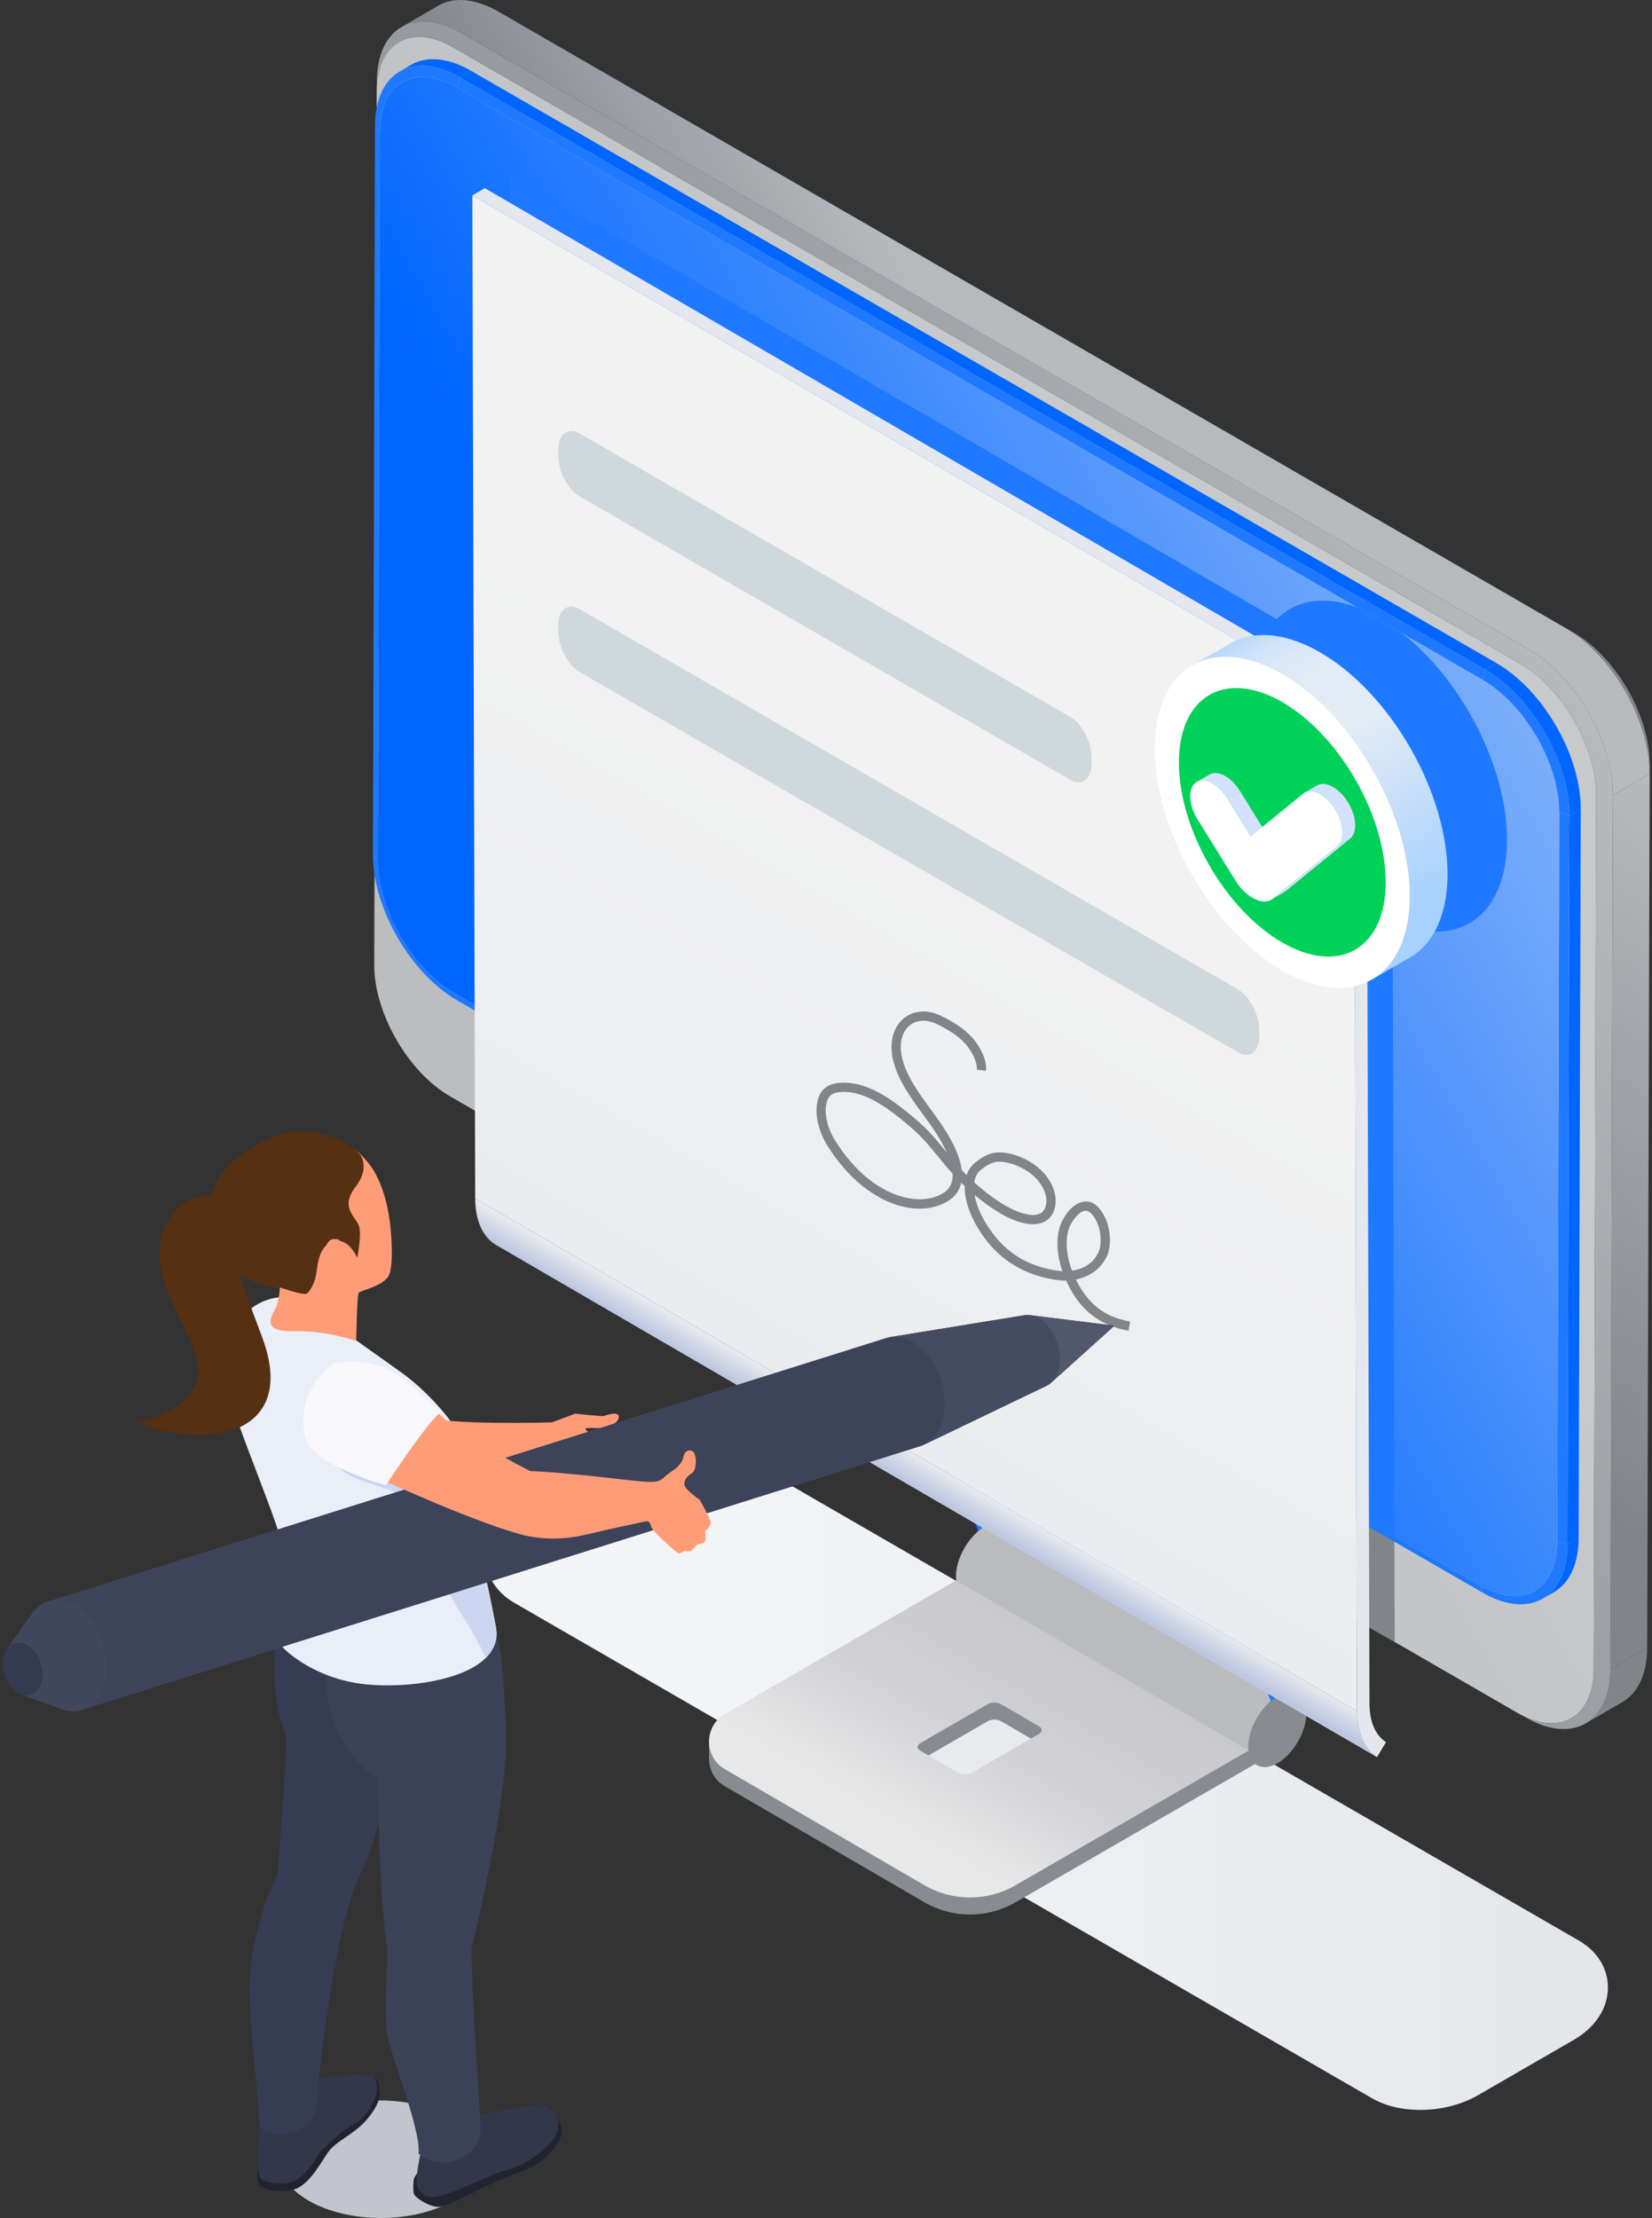 <?xml version="1.0" encoding="UTF-8"?>
<svg xmlns="http://www.w3.org/2000/svg" width="301" height="404" viewBox="0 0 301 404" fill="none">
  <rect x="0" y="0" width="301" height="404" fill="#333333" stroke="none"/>
  <path d="M258.763 384.259C255.43 384.259 252.397 383.525 249.986 382.132L93.74 291.924C90.372 289.981 88.44 286.868 88.44 283.38C88.44 279.6 90.719 276.116 94.694 273.821L112.119 263.76C115.108 262.032 118.848 261.082 122.647 261.082C125.975 261.082 129.012 261.816 131.423 263.209L287.669 353.417C291.037 355.36 292.969 358.477 292.969 361.961C292.969 365.741 290.69 369.225 286.715 371.52L269.291 381.581C266.301 383.309 262.562 384.259 258.763 384.259Z" fill="url(#paint0_linear_278_2406)"></path>
  <path d="M82.446 400.83C75.23 404.997 63.497 404.973 56.233 400.783C48.974 396.592 48.938 389.815 56.15 385.649C63.365 381.482 75.103 381.502 82.362 385.697C89.626 389.887 89.662 396.664 82.446 400.83Z" fill="#C2C5CD"></path>
  <path d="M183.17 277.657L236.477 308.638C235.791 308.239 234.921 308.168 233.943 308.467C233.552 308.587 233.149 308.766 232.73 309.006L179.422 278.024C179.837 277.784 180.245 277.605 180.636 277.485C181.613 277.182 182.487 277.258 183.17 277.657Z" fill="#1F79FF"></path>
  <path d="M231.365 310L178.053 279.019L178.185 278.659L231.492 309.637L231.365 310Z" fill="#1F79FF"></path>
  <path d="M232.734 309.001C233.149 308.762 233.556 308.582 233.947 308.462C236.274 307.752 238.014 309.153 238.022 312.014C238.03 315.355 235.679 319.433 232.77 321.11C230.938 322.167 229.321 322.02 228.376 320.93C227.933 320.419 227.637 319.701 227.534 318.803C227.506 318.575 227.494 318.34 227.494 318.093C227.486 315.295 229.13 311.986 231.369 309.999C231.8 309.612 232.259 309.272 232.734 309.001Z" fill="#888B90"></path>
  <path d="M231.492 309.637L178.185 278.659L146.197 201.099L199.505 232.077L231.492 309.637Z" fill="#1F79FF"></path>
  <path d="M229.026 321.474L175.719 290.496C175.475 290.356 175.256 290.173 175.064 289.949C174.621 289.438 174.326 288.72 174.222 287.822C174.198 287.595 174.182 287.359 174.182 287.112C174.174 284.314 175.819 281.006 178.058 279.018C178.493 278.631 178.951 278.296 179.426 278.02L232.734 309.002C232.259 309.273 231.8 309.613 231.365 310C229.122 311.987 227.482 315.296 227.49 318.094C227.49 318.341 227.505 318.58 227.529 318.804C227.633 319.702 227.929 320.42 228.372 320.931C228.563 321.151 228.783 321.334 229.026 321.474Z" fill="#BABCBF"></path>
  <path d="M227.529 318.803L174.222 290.938L132.097 315.259C131.172 315.794 130.477 316.52 129.99 317.346L129.188 317.167V320.292C129.188 322.243 130.15 324.199 132.081 325.32L168.415 346.432C173.548 349.414 179.881 349.426 185.022 346.456L228.715 321.238L227.529 318.803Z" fill="#888B90"></path>
  <path d="M174.218 287.826L132.094 312.147C128.222 314.382 128.214 319.961 132.078 322.208L168.411 343.324C173.544 346.306 179.881 346.318 185.022 343.348L227.529 318.804L174.218 287.826Z" fill="url(#paint1_linear_278_2406)"></path>
  <path d="M201.62 229.938L233.979 308.368C233.556 308.58 233.148 308.759 232.733 308.999C232.258 309.27 231.8 309.609 231.364 309.997L231.496 309.633L199.509 232.073L201.62 229.938Z" fill="#1F79FF"></path>
  <path d="M199.505 232.076L146.197 201.098L148.309 198.959L201.62 229.937L199.505 232.076Z" fill="#1F79FF"></path>
  <path d="M90.791 2.112L92.32 2.958L286.767 115.22L285.235 114.374L90.791 2.112Z" fill="#1F79FF"></path>
  <path d="M90.452 1.921C90.97 2.208 91.493 2.496 92.012 2.783C92.116 2.839 92.216 2.899 92.319 2.955L90.791 2.109C90.675 2.049 90.563 1.985 90.452 1.921Z" fill="#1F79FF"></path>
  <path d="M295.631 309.967L288.938 313.854C291.7 312.25 293.412 308.837 293.428 303.988L300.121 300.101C300.105 304.95 298.392 308.362 295.631 309.967Z" fill="#818489"></path>
  <path d="M300.572 140.939L300.591 139.175L300.141 298.338L300.121 300.102L300.572 140.939Z" fill="#1F79FF"></path>
  <path d="M293.879 144.825L300.572 140.938L300.121 300.102L293.428 303.989L293.879 144.825Z" fill="url(#paint2_linear_278_2406)"></path>
  <path d="M285.234 114.375L286.763 115.221C294.418 119.639 300.615 130.367 300.592 139.171L300.568 140.935C300.6 131.169 293.727 119.28 285.234 114.375Z" fill="#818489"></path>
  <path d="M277.005 120.892C284.66 125.31 290.858 136.037 290.834 144.842L290.383 304.005C290.359 312.801 284.121 316.357 276.462 311.935L82.015 199.669C74.36 195.251 68.162 184.516 68.186 175.72L68.637 16.552C68.661 7.744 74.899 4.2 82.554 8.622L277.005 120.892Z" fill="url(#paint3_linear_278_2406)"></path>
  <path d="M234.94 110.962C234.082 111.465 233.308 112.072 232.613 112.77L92.946 31.606L93.441 206.274L254.117 299.04L253.746 167.745C258.874 170.096 263.859 170.391 267.79 168.093C276.861 162.793 276.861 145.703 267.79 129.927C258.718 114.151 244.012 105.662 234.94 110.962Z" fill="#818489"></path>
  <path d="M278.546 118.265L84.098 6C75.605 1.095 68.689 5.03 68.661 14.796L68.637 16.56C68.661 7.752 74.899 4.208 82.554 8.63L277.001 120.891C284.656 125.309 290.854 136.037 290.83 144.841L290.379 304.009C290.355 312.689 284.281 316.265 276.766 312.114C277.288 312.402 277.807 312.689 278.326 312.976C286.663 317.582 293.396 313.619 293.424 303.989L293.875 144.825C293.907 135.059 287.038 123.166 278.546 118.265Z" fill="url(#paint4_linear_278_2406)"></path>
  <path d="M285.235 114.375L90.787 2.109C86.513 -0.357 82.638 -0.589 79.84 1.039L73.147 4.927C75.945 3.302 79.82 3.53 84.094 6L278.542 118.266C287.034 123.171 293.903 135.06 293.875 144.826L300.568 140.939C300.6 131.169 293.727 119.28 285.235 114.375Z" fill="url(#paint5_linear_278_2406)"></path>
  <path d="M82.817 180.865L83.284 182.178C74.791 177.277 67.923 165.384 67.951 155.618L68.861 156.687C68.837 165.575 75.091 176.403 82.817 180.865Z" fill="#1F79FF"></path>
  <path d="M68.861 156.686L67.951 155.613L68.326 22.878L69.236 23.951L68.861 156.686Z" fill="#1F79FF"></path>
  <path d="M72.816 13.013L74.871 11.82C77.669 10.191 81.544 10.423 85.818 12.889L83.763 14.082C79.489 11.616 75.613 11.389 72.816 13.013Z" fill="#0066FF"></path>
  <path d="M69.236 23.951L68.326 22.882C68.354 13.124 75.266 9.185 83.759 14.086L83.284 15.945C75.557 11.479 69.26 15.067 69.236 23.951Z" fill="#1F79FF"></path>
  <path d="M269.682 288.749L270.148 290.062L83.284 182.178L82.817 180.865L269.682 288.749Z" fill="#1F79FF"></path>
  <path d="M283.151 289.942L281.096 291.135C283.857 289.531 285.57 286.118 285.582 281.265L287.637 280.072C287.625 284.925 285.913 288.338 283.151 289.942Z" fill="#0066FF"></path>
  <path d="M283.73 280.743L285.582 281.265C285.554 291.031 278.645 294.97 270.149 290.062L269.682 288.748C277.416 293.214 283.706 289.631 283.73 280.743Z" fill="#1F79FF"></path>
  <path d="M285.961 148.529L288.012 147.336L287.637 280.071L285.582 281.264L285.961 148.529Z" fill="#0066FF"></path>
  <path d="M284.105 148.006L285.961 148.529L285.582 281.264L283.73 280.741L284.105 148.006Z" fill="#1F79FF"></path>
  <path d="M83.288 15.947L83.763 14.083L270.624 121.971L270.149 123.83L83.288 15.947Z" fill="#1F79FF"></path>
  <path d="M83.763 14.082L85.814 12.888L272.679 120.776L270.624 121.969L83.763 14.082Z" fill="#0066FF"></path>
  <path d="M270.149 123.83L83.288 15.947C75.562 11.485 69.264 15.073 69.24 23.953L68.865 156.688C68.837 165.576 75.095 176.403 82.821 180.865L269.682 288.749C277.416 293.214 283.706 289.631 283.73 280.743L284.105 148.007C284.133 139.128 277.883 128.296 270.149 123.83Z" fill="url(#paint6_linear_278_2406)"></path>
  <path d="M267.79 129.927C264.322 123.893 260.028 118.928 255.538 115.392L247.197 110.575C242.711 108.931 238.413 108.935 234.944 110.962C234.086 111.465 233.312 112.072 232.618 112.77L92.95 31.606L93.389 186.962L254.065 279.728L253.75 167.745C258.878 170.096 263.863 170.391 267.794 168.093C276.858 162.793 276.858 145.703 267.79 129.927Z" fill="#1F79FF"></path>
  <path d="M270.149 123.829L270.624 121.969C279.125 126.878 285.985 138.771 285.957 148.529L284.105 148.006C284.133 139.127 277.883 128.295 270.149 123.829Z" fill="#1F79FF"></path>
  <path d="M270.624 121.97L272.679 120.777C281.18 125.686 288.04 137.579 288.012 147.337L285.957 148.53C285.985 138.772 279.125 126.875 270.624 121.97Z" fill="#0066FF"></path>
  <path d="M120.201 193.409C120.747 192.299 121.055 191.421 121.043 190.782L120.201 193.409Z" fill="#52586C"></path>
  <path d="M250.888 320.012L90.212 226.636C87.881 225.139 86.592 222.166 86.584 218.267L247.26 311.643C247.268 315.542 248.557 318.516 250.888 320.012Z" fill="url(#paint7_linear_278_2406)"></path>
  <path d="M247.256 311.644L86.58 218.267L86.061 35.581L246.741 128.958L247.256 311.644Z" fill="url(#paint8_linear_278_2406)"></path>
  <path d="M246.742 128.957L86.061 35.581L88.332 34.272L249.008 127.648L246.742 128.957Z" fill="#E4E7ED"></path>
  <path d="M249.008 127.648L249.527 310.334C249.535 313.559 250.609 316.033 252.536 317.274L250.888 320.016C248.557 318.52 247.268 315.546 247.256 311.647L246.738 128.961L249.008 127.648Z" fill="#E4E7ED"></path>
  <path d="M205.611 242.338C198.734 241.152 195.821 236.682 194.249 233.202C193.654 233.226 193.079 233.182 192.54 233.107C187.224 232.356 182.954 229.986 179.841 226.051C177.211 222.73 175.699 218.971 175.77 216.021C175.551 215.814 175.343 215.606 175.136 215.403C174.773 217.095 173.679 218.368 171.879 219.198C167.637 221.154 162.129 219.96 157.157 216.005C154.774 214.106 152.543 211.527 150.699 208.554C148.795 205.477 148.237 201.826 149.31 199.463C150.38 197.112 153.074 197.172 153.952 197.172C158.641 197.252 163.155 200.624 167.329 204.26C169.285 205.96 170.734 207.728 172.266 209.6C172.35 209.696 172.43 209.795 172.51 209.895C171.751 208.211 170.594 206.291 169.042 204.156L168.327 203.178C166.032 200.042 163.658 196.801 162.768 193.249C162.125 190.683 162.429 188.324 163.614 186.608C164.532 185.275 165.921 184.441 167.517 184.253C169.345 184.046 170.869 184.628 172.594 185.578C174.054 186.384 175.73 187.382 177.191 189.026C178.572 190.579 179.869 193.033 179.654 195.017L177.977 194.833C178.109 193.624 177.227 191.609 175.93 190.148C174.645 188.703 173.176 187.825 171.779 187.055C170.031 186.089 168.934 185.802 167.713 185.929C166.607 186.057 165.641 186.64 165.003 187.566C164.093 188.879 163.881 190.751 164.404 192.838C165.214 196.071 167.489 199.176 169.688 202.181L170.407 203.166C173.3 207.145 174.884 210.394 175.216 213.044C175.507 213.359 175.806 213.679 176.126 213.994C176.461 213.024 177.031 212.214 177.81 211.619C178.656 210.973 179.598 210.338 180.751 210.039C182.862 209.488 186.099 210.386 188.617 212.218C191.914 214.616 193.267 218.56 191.698 221.198C191.175 222.08 190.313 222.654 189.204 222.866C187.396 223.209 184.123 222.742 178.764 218.583C178.349 218.264 177.957 217.945 177.582 217.63C177.965 219.905 179.239 222.558 181.17 225.001C184.048 228.637 187.843 230.74 192.784 231.434C192.947 231.458 193.219 231.49 193.574 231.506C192.52 228.473 192.377 225.408 193.207 223.113C193.786 221.513 195.518 218.931 197.693 218.819C199.185 218.731 200.375 219.733 201.348 221.752C202.466 224.079 202.434 227.068 201.755 228.609C200.59 231.255 198.335 232.556 196.032 233.007C198.212 237.501 201.293 239.879 205.91 240.673L205.611 242.338ZM197.82 220.499C197.804 220.499 197.784 220.499 197.769 220.499C196.611 220.559 195.25 222.395 194.783 223.68C194.049 225.707 194.264 228.621 195.33 231.418C197.046 231.175 199.137 230.345 200.203 227.926C200.718 226.757 200.686 224.287 199.82 222.479C199.381 221.573 198.678 220.499 197.82 220.499ZM177.514 215.339C178.205 215.969 178.955 216.604 179.785 217.251C185.101 221.373 187.911 221.397 188.881 221.21C189.507 221.09 189.962 220.798 190.238 220.34C191.347 218.476 190.17 215.447 187.612 213.587C185.544 212.086 182.771 211.268 181.162 211.675C180.296 211.899 179.526 212.425 178.819 212.964C178.109 213.499 177.67 214.301 177.514 215.339ZM153.748 198.852C152.152 198.852 151.25 199.259 150.839 200.157C150.001 201.997 150.532 205.086 152.128 207.66C153.844 210.434 156.003 212.924 158.202 214.68C162.6 218.176 167.565 219.318 171.165 217.662C172.709 216.951 173.472 215.91 173.567 214.393C173.579 214.189 173.579 213.978 173.571 213.758C172.625 212.709 171.783 211.679 170.953 210.666C169.469 208.85 168.064 207.137 166.212 205.529C162.277 202.105 158.062 198.928 153.916 198.856C153.864 198.852 153.808 198.852 153.748 198.852Z" fill="#818489"></path>
  <path d="M77.253 394.405C77.165 394.465 75.521 396.169 75.401 396.888C75.282 397.606 75.25 398.831 75.401 399.518C75.549 400.204 78.183 401.908 79.855 401.908C81.532 401.908 88.703 398.021 90.228 397.363C91.752 396.704 96.657 394.948 98.27 393.838C99.886 392.729 102.424 390.039 102.364 388.068C102.305 386.096 100.572 384.512 98.988 384.571C97.404 384.631 77.253 394.405 77.253 394.405Z" fill="#212430"></path>
  <path d="M47.597 392.672C47.237 393.718 47.03 395.542 46.938 396.288C46.846 397.035 46.91 397.693 47.597 398.2C48.283 398.707 50.466 399.517 53.487 398.767C56.508 398.02 58.867 393.028 60.092 391.563C61.318 390.098 63.86 388.841 65.684 387.197C67.508 385.553 69.359 382.863 69.18 381.099C69 379.335 68.853 378.109 67.655 378.289C66.462 378.473 47.597 392.672 47.597 392.672Z" fill="#212430"></path>
  <path d="M47.509 386.062C47.509 386.062 46.942 390.456 46.942 392.308C46.942 394.16 47.15 395.744 47.226 396.255C47.301 396.762 48.886 397.959 52.322 397.572C55.758 397.185 57.702 392.46 58.719 391.474C59.737 390.488 62.786 387.678 64.79 386.629C66.793 385.583 68.617 382.115 68.645 380.71C68.673 379.305 68.617 378.407 67.779 378.048C66.941 377.689 62.427 377.928 60.483 378.048C58.54 378.168 52.649 381.097 52.649 381.097L47.509 386.062Z" fill="#33374A"></path>
  <path d="M84.681 386.019C88.177 384.718 97.013 383.373 98.402 383.329C99.79 383.285 101.076 384.778 101.076 384.778C101.076 384.778 103.33 387.544 99.523 391.04C95.712 394.536 93.872 394.584 90.915 395.657C87.953 396.735 81.903 399.784 79.345 400.095C76.791 400.411 75.98 398.527 75.893 397.405C75.801 396.284 76.611 391.487 77.102 390.681C77.597 389.875 84.681 386.019 84.681 386.019Z" fill="#33374A"></path>
  <path d="M52.589 289.206C51.512 292.375 49.78 296.681 50.019 305.17C50.259 313.658 52.23 314.437 52.17 317.665C52.111 320.894 50.734 339.488 50.558 341.459C50.378 343.431 62.096 346.779 64.49 343.311C66.881 339.843 69.511 332.548 70.708 321.668C71.906 310.785 72.381 299.546 70.708 296.677C69.032 293.807 52.589 289.206 52.589 289.206Z" fill="#363C53"></path>
  <path d="M61.373 295.605C58.628 304.932 58.979 308.639 61.373 314.737C63.768 320.836 68.793 324.064 68.793 324.064C68.793 324.064 69.152 350.492 70.944 356.591C72.736 362.689 84.218 360.657 85.411 356.591C86.608 352.524 92.559 327.293 92.216 316.054C91.868 304.816 91.126 298.239 89.813 295.605C88.5 292.971 61.373 295.605 61.373 295.605Z" fill="#3B4157"></path>
  <path d="M54.804 338.95C54.804 338.95 52.474 338.052 50.558 341.46C48.646 344.868 46.072 352.639 45.537 359.635C45.002 366.631 47.329 383.014 47.209 387.316C51.456 390.485 57.674 387.755 57.794 382.91C57.913 378.069 61.066 351.126 65.436 341.747C62.635 336.918 54.804 338.95 54.804 338.95Z" fill="#363C53"></path>
  <path d="M73.937 347.558C73.937 347.558 70.677 350.399 70.601 355.077C70.529 359.754 69.958 366.451 70.601 370.634C71.243 374.816 76.627 387.376 76.268 392.217C79.736 395.625 87.925 393.534 87.57 387.016C87.211 380.499 85.866 361.706 85.91 354.75C85.954 347.797 73.937 347.558 73.937 347.558Z" fill="#3B4157"></path>
  <path d="M88.516 301.938C84.278 306.136 74.029 307.465 66.753 306.763C56.888 305.813 50.059 299.595 49.995 297.624C49.944 295.652 51.52 285.85 51.636 282.689C51.751 279.525 42.668 258.891 41.73 253.512C40.784 248.132 41.367 243.742 43.422 240.736C45.49 237.731 49.345 235.484 54.138 236.422C56.513 238.126 69.447 247.353 72.919 249.804C76.384 252.254 80.271 256.09 83.017 260.097C83.196 260.364 83.368 260.671 83.527 261.015H83.539C83.615 261.162 83.679 261.322 83.743 261.481C83.947 261.96 84.126 262.503 84.298 263.078C84.362 263.313 84.425 263.557 84.489 263.804C84.585 264.175 84.669 264.55 84.757 264.942C84.777 265.017 84.789 265.089 84.801 265.165C84.852 265.401 84.896 265.644 84.94 265.879C84.996 266.123 85.036 266.378 85.088 266.646C85.14 266.989 85.196 267.328 85.248 267.667C85.267 267.815 85.291 267.967 85.311 268.126C85.343 268.37 85.387 268.629 85.419 268.885C85.663 270.673 85.846 272.508 85.994 274.169C86.014 274.404 86.038 274.636 86.058 274.859C86.173 276.084 86.281 277.202 86.389 278.12C86.401 278.279 86.421 278.427 86.441 278.579C86.517 279.165 86.588 279.644 86.676 279.995C86.696 280.091 86.728 280.187 86.752 280.295C87.466 283.204 88.508 286.505 90.352 296.295C90.775 298.561 90.029 300.425 88.516 301.938Z" fill="#EAEEF9"></path>
  <path d="M50.694 228.983C51.276 232.794 51.097 236.47 50.199 238.265C49.301 240.057 47.645 242.572 53.651 242.436C59.661 242.3 64.906 244.228 64.906 244.228C64.906 244.228 65.041 235.843 65.353 235.44C65.668 235.037 69.431 234.318 70.689 232.57C71.946 230.822 71.135 223.379 71.135 223.379C71.135 223.379 70.553 216.203 67.324 212.081C64.095 207.954 62.435 208.046 58.983 208.449C55.535 208.848 50.694 228.983 50.694 228.983Z" fill="#FF9C78"></path>
  <path d="M64.742 216.2C61.752 220.127 65.129 221.719 65.488 223.559C65.847 225.399 65.085 229.075 65.085 229.075C65.085 229.075 63.74 225.754 61.274 225.982C58.807 226.205 58.001 228.851 57.73 231.274C57.462 233.696 56.472 235.177 55.89 235.58C55.307 235.983 50.993 234.463 50.993 234.463C50.993 234.463 44.053 234.594 40.285 228.404C36.518 222.214 37.324 214.592 44.591 209.838C51.855 205.085 55.802 205.352 61.764 207.508C65.308 209.256 66.079 210.569 66.222 211.886C66.322 212.752 66.306 214.145 64.742 216.2Z" fill="#553012"></path>
  <path d="M62.634 227.773C61.677 225.973 62.275 225.71 60.93 225.65C59.585 225.59 58.779 227.681 59.493 229.537C60.212 231.389 62.303 231.987 63.022 231.089C63.74 230.191 62.634 227.773 62.634 227.773Z" fill="#FF9C78"></path>
  <path d="M88.516 301.938C86.301 296.993 82.677 292.2 81.496 289.386C79.612 284.9 76.032 274.675 73.602 272.692C71.183 270.7 61.852 269.475 61.373 266.31C61.373 266.31 70.824 253.252 83.531 261.006H83.543C83.619 261.154 83.683 261.314 83.747 261.473C83.95 261.952 84.13 262.495 84.301 263.07C84.365 263.305 84.429 263.549 84.493 263.796C84.589 264.167 84.673 264.542 84.76 264.933C84.78 265.009 84.792 265.081 84.804 265.157C84.856 265.392 84.9 265.636 84.944 265.871C85 266.115 85.04 266.37 85.092 266.638C85.144 266.981 85.199 267.32 85.251 267.659C85.271 267.807 85.295 267.959 85.315 268.118C85.347 268.362 85.391 268.621 85.423 268.877C85.666 270.665 85.85 272.5 85.998 274.16C86.017 274.396 86.041 274.627 86.061 274.851C86.177 276.076 86.285 277.194 86.393 278.112C86.405 278.271 86.425 278.419 86.445 278.571C86.52 279.157 86.592 279.636 86.68 279.987C86.7 280.083 86.732 280.179 86.756 280.287C87.47 283.196 88.512 286.497 90.356 296.286C90.775 298.561 90.028 300.425 88.516 301.938Z" fill="#CCD6F1"></path>
  <path d="M106.998 260.628C106.372 260.121 106.759 260.061 107.625 260.061C108.491 260.061 109.269 260.209 110.822 259.762C112.374 259.315 113.064 258.21 112.617 257.671C112.17 257.132 110.347 257.759 110.047 257.878C109.748 257.998 104.815 257.455 104.815 257.455L100.569 259.044C100.569 259.044 80.678 259.618 77.369 257.91C74.061 256.202 79.309 261.49 88.384 265.126C97.46 268.762 115.567 268.522 113.404 266.431C111.245 264.332 106.998 260.628 106.998 260.628Z" fill="#FF9C78"></path>
  <path d="M203.068 241.431L191.53 251.815C190.361 252.869 188.709 253.028 187.065 252.039C184.427 250.45 182.81 246.499 183.457 243.215C183.96 240.664 185.68 239.264 187.659 239.511C192.285 240.086 198.447 240.856 203.068 241.431Z" fill="#52586C"></path>
  <path d="M203.068 241.43L191.531 251.814C192.241 251.176 192.772 250.206 193.019 248.965L203.068 241.43Z" fill="#52586C"></path>
  <path d="M187.659 239.51L203.069 241.43L193.019 248.969C193.666 245.684 192.05 241.733 189.412 240.145C188.821 239.79 188.23 239.582 187.659 239.51Z" fill="#52586C"></path>
  <path d="M186.67 239.528C185.125 239.779 183.872 241.104 183.457 243.215C182.81 246.5 184.427 250.451 187.065 252.039C188.35 252.814 189.639 252.882 190.7 252.375C183.273 255.943 175.846 259.511 168.419 263.078C166.803 263.857 164.835 263.749 162.876 262.568C158.853 260.149 156.39 254.127 157.376 249.118C158.011 245.897 159.918 243.878 162.273 243.495C170.41 242.174 178.54 240.853 186.67 239.528Z" fill="#52586C"></path>
  <path d="M190.705 252.374C183.278 255.941 175.85 259.509 168.423 263.077C170.127 262.259 171.444 260.455 171.951 257.885L193.02 248.969C192.688 250.653 191.822 251.839 190.705 252.374Z" fill="#454C61"></path>
  <path d="M162.277 243.498C170.407 242.173 178.54 240.852 186.67 239.527C187.524 239.387 188.47 239.579 189.408 240.145C192.05 241.734 193.662 245.685 193.015 248.969L171.947 257.885C172.933 252.88 170.47 246.858 166.448 244.435C165.019 243.573 163.578 243.286 162.277 243.498Z" fill="#454C61"></path>
  <path d="M161.579 243.661C159.551 244.299 157.951 246.219 157.38 249.117C156.394 254.125 158.857 260.144 162.88 262.566C164.576 263.588 166.276 263.803 167.753 263.34L14.875 311.4C13.399 311.862 11.698 311.647 10.002 310.625C5.979 308.203 3.517 302.184 4.503 297.176C5.073 294.278 6.674 292.355 8.701 291.72C54.565 277.305 115.715 258.08 161.579 243.661Z" fill="#52586C"></path>
  <path d="M167.753 263.34L14.875 311.399C16.903 310.761 18.503 308.841 19.074 305.944L171.951 257.885C171.381 260.782 169.78 262.705 167.753 263.34Z" fill="#3D4359"></path>
  <path d="M5.851 293.875C5.229 294.757 4.762 295.867 4.503 297.176C3.517 302.18 5.979 308.203 10.002 310.625C10.445 310.893 10.888 311.104 11.327 311.264C11.108 311.184 10.812 311.076 10.593 310.996C10.481 310.957 10.333 310.905 10.226 310.865C10.006 310.785 9.711 310.677 9.491 310.597C9.272 310.518 8.976 310.41 8.757 310.33C8.645 310.29 8.502 310.238 8.39 310.198C8.17 310.118 7.875 310.011 7.655 309.931C7.436 309.851 7.141 309.743 6.921 309.664C6.809 309.624 6.666 309.572 6.554 309.532C6.334 309.452 6.039 309.344 5.82 309.264C5.6 309.185 5.305 309.077 5.085 308.997C4.973 308.957 4.83 308.905 4.718 308.865C4.499 308.786 4.203 308.678 3.984 308.598C3.772 308.522 3.561 308.422 3.349 308.291C1.422 307.129 0.24 304.244 0.711 301.841C0.835 301.215 1.058 300.68 1.358 300.257C2.846 298.134 4.347 296.006 5.851 293.875Z" fill="#52586C"></path>
  <path d="M8.701 291.72L161.579 243.661C163.055 243.198 164.756 243.414 166.452 244.435C170.475 246.854 172.937 252.876 171.951 257.885L19.074 305.944C20.059 300.935 17.597 294.917 13.574 292.494C11.878 291.473 10.174 291.257 8.701 291.72Z" fill="#3D4359"></path>
  <path d="M11.327 311.264C11.108 311.184 10.812 311.076 10.593 310.996C10.481 310.956 10.333 310.904 10.226 310.865C10.006 310.785 9.711 310.677 9.491 310.597C9.272 310.517 8.977 310.41 8.757 310.33C8.645 310.29 8.502 310.238 8.39 310.198C8.17 310.118 7.875 310.01 7.656 309.931C7.436 309.851 7.141 309.743 6.921 309.663C6.809 309.623 6.666 309.571 6.554 309.532C6.335 309.452 6.039 309.344 5.82 309.264C5.6 309.184 5.305 309.077 5.085 308.997C4.974 308.957 4.83 308.905 4.718 308.865C4.499 308.785 4.203 308.678 3.984 308.598C5.688 309.216 7.276 308.183 7.699 306.047L19.09 305.94C18.196 310.398 14.883 312.549 11.327 311.264Z" fill="#40475D"></path>
  <path d="M1.341 300.265C2.842 298.134 4.347 296.007 5.847 293.876C7.607 291.381 10.596 290.707 13.57 292.495C17.593 294.913 20.055 300.936 19.069 305.944L7.679 306.052C8.15 303.65 6.973 300.764 5.041 299.603C3.62 298.745 2.187 299.068 1.341 300.265Z" fill="#40475D"></path>
  <path d="M7.683 306.048C7.212 308.45 5.265 309.452 3.333 308.295C1.405 307.133 0.224 304.248 0.695 301.845C1.17 299.443 3.118 298.441 5.045 299.598C6.977 300.764 8.154 303.649 7.683 306.048Z" fill="#333B53"></path>
  <path d="M69.2 269.325C69.2 269.325 87.861 277.858 95.867 279.674C103.873 281.49 98.689 268.99 96.849 268.056C95.009 267.122 84.07 261.307 82.043 259.368C80.015 257.428 76.719 254.615 76.719 254.615C76.719 254.615 65.121 262.197 69.2 269.325Z" fill="#FF9C78"></path>
  <path d="M93.261 275.733C93.261 275.733 91.569 278.71 95.867 279.672C100.165 280.634 104.2 280.135 107.17 279.397C110.143 278.658 117.598 277.066 117.75 277.05C117.901 277.034 118.416 276.958 118.604 277.932C118.791 278.906 123.325 282.801 123.616 282.885C123.908 282.969 124.766 282.414 124.766 282.414C124.766 282.414 125.464 282.681 125.871 282.446C126.282 282.21 127.049 281.284 127.049 281.284C127.049 281.284 127.899 281.177 128.31 280.909C128.721 280.646 128.493 278.734 128.493 278.734C128.493 278.734 129.535 278.132 129.483 277.317C129.431 276.503 127.468 273.099 127.468 273.099C127.468 273.099 124.766 271.343 124.698 270.345C124.634 269.351 125.368 268.781 126.135 268.246C126.901 267.711 126.973 265.408 126.442 264.582C125.911 263.756 124.758 264.259 124.606 265.029C124.454 265.8 124.211 266.167 124.211 266.167C124.211 266.167 123.812 266.973 122.762 267.695C121.713 268.418 121.258 268.829 120.643 269.348C120.028 269.866 119.242 270.118 114.788 269.591C110.334 269.064 97.803 267.679 95.352 267.951C92.906 268.218 93.261 275.733 93.261 275.733Z" fill="#FF9C78"></path>
  <path d="M60.899 248.224C56.596 250.862 54.054 257.547 55.754 262.252C57.458 266.958 70.301 270.498 70.301 270.498C70.301 270.498 78.359 258.217 80.43 257.132C74.168 252 71.163 246.747 60.899 248.224Z" fill="#F8F7FB"></path>
  <path d="M44.855 224.266C43.725 216.651 33.72 215.075 30.148 223.252C23.603 238.23 50.235 251.696 24.952 259.211C39.95 264.499 53.994 260.181 47.784 243.586C43.466 232.052 40.908 225.583 44.855 224.266Z" fill="#553012"></path>
  <path d="M105.629 90.412L194.975 141.995C197.138 143.244 198.894 141.919 198.894 139.034V138.036C198.894 135.151 197.142 131.798 194.975 130.549L105.629 78.966C103.466 77.717 101.71 79.042 101.71 81.927V82.925C101.714 85.811 103.466 89.163 105.629 90.412Z" fill="#CFD8DB"></path>
  <path d="M105.629 122.396L225.538 191.627C227.701 192.877 229.457 191.552 229.457 188.666V187.668C229.457 184.783 227.701 181.431 225.538 180.181L105.629 110.95C103.466 109.701 101.71 111.026 101.71 113.912V114.909C101.714 117.795 103.466 121.147 105.629 122.396Z" fill="#CFD8DB"></path>
  <path d="M223.85 132.74C224.54 138.707 226.727 145.332 230.415 151.741C234.098 158.151 238.716 163.359 243.505 166.927L250.058 178.329L256.943 174.354C266.014 169.05 266.014 151.965 256.943 136.189C247.871 120.412 233.168 111.923 224.097 117.223L217.213 121.198L223.85 132.74Z" fill="url(#paint9_linear_278_2406)"></path>
  <path d="M250.062 140.163C259.134 155.94 259.134 173.025 250.062 178.329C240.991 183.633 226.288 175.14 217.217 159.364C208.145 143.588 208.145 126.502 217.217 121.198C226.284 115.894 240.991 124.387 250.062 140.163Z" fill="white"></path>
  <path d="M246.961 141.976C254.321 154.775 254.321 168.635 246.961 172.937C239.602 177.24 227.673 170.351 220.318 157.552C212.958 144.753 212.958 130.893 220.318 126.59C227.673 122.288 239.602 129.177 246.961 141.976Z" fill="#00D158"></path>
  <path d="M233.935 162.521L231.624 163.862C231.728 163.802 231.823 163.735 231.919 163.659L234.23 162.318C234.138 162.394 234.038 162.462 233.935 162.521Z" fill="#C6C0D0"></path>
  <path d="M218.051 142.396L220.361 141.055C221.152 140.596 222.197 140.736 223.247 141.338C224.213 141.893 225.178 142.847 225.953 144.092L223.642 145.433C222.868 144.188 221.902 143.238 220.936 142.679C219.886 142.077 218.841 141.937 218.051 142.396Z" fill="#D3E1FC"></path>
  <path d="M223.642 145.433L225.949 144.092L230.215 150.98L227.904 152.321L223.642 145.433Z" fill="#D3E1FC"></path>
  <path d="M243.677 154.081L245.988 152.736L234.234 162.314L231.923 163.659L243.677 154.081Z" fill="#D3E1FC"></path>
  <path d="M237.682 144.375L239.993 143.034C240.783 142.575 241.829 142.71 242.887 143.321L240.576 144.662C239.522 144.051 238.473 143.92 237.682 144.375Z" fill="#D3E1FC"></path>
  <path d="M240.576 144.663L242.886 143.322C243.792 143.845 244.702 144.719 245.457 145.868C247.185 148.51 247.424 151.583 245.987 152.741L243.677 154.081C245.109 152.924 244.87 149.847 243.142 147.209C242.392 146.06 241.482 145.186 240.576 144.663Z" fill="#D3E1FC"></path>
  <path d="M240.576 144.662C241.482 145.185 242.392 146.059 243.142 147.208C244.87 149.85 245.109 152.923 243.677 154.081L231.923 163.659C230.969 164.433 229.604 164.322 228.228 163.527C227.094 162.873 225.957 161.755 225.047 160.283L218.202 149.236C216.538 146.558 216.414 143.533 217.911 142.483C218.717 141.92 219.823 142.036 220.932 142.679C221.898 143.237 222.864 144.187 223.638 145.432L227.9 152.321L237.431 144.546C238.245 143.896 239.406 143.988 240.576 144.662Z" fill="white"></path>
  <path d="M167.685 317.447C167.018 317.834 167.014 318.457 167.677 318.844L174.613 322.875C175.276 323.262 176.357 323.262 177.024 322.875L189.312 315.779C189.978 315.396 189.982 314.769 189.32 314.382L182.384 310.351C181.721 309.964 180.639 309.964 179.973 310.351L167.685 317.447Z" fill="#E9EAED"></path>
  <path d="M167.681 318.844L169.165 319.706L179.973 313.464C180.639 313.081 181.721 313.081 182.384 313.464L187.835 316.633L189.312 315.779C189.978 315.396 189.982 314.769 189.32 314.382L182.384 310.351C181.721 309.964 180.639 309.964 179.973 310.351L167.685 317.447C167.018 317.834 167.014 318.461 167.681 318.844Z" fill="#888B90"></path>
  <defs>
    <linearGradient id="paint0_linear_278_2406" x1="88.441" y1="322.672" x2="292.968" y2="322.672" gradientUnits="userSpaceOnUse">
      <stop offset="0.214" stop-color="#F3F4F5"></stop>
      <stop offset="0.793" stop-color="#E9EAED"></stop>
      <stop offset="1" stop-color="#E4E5E9"></stop>
    </linearGradient>
    <linearGradient id="paint1_linear_278_2406" x1="164.562" y1="341.1" x2="190.045" y2="296.962" gradientUnits="userSpaceOnUse">
      <stop offset="0.134" stop-color="#E8E8E9"></stop>
      <stop offset="0.58" stop-color="#D1D1D4"></stop>
      <stop offset="1" stop-color="#C9C9CD"></stop>
    </linearGradient>
    <linearGradient id="paint2_linear_278_2406" x1="260.804" y1="285.155" x2="333.194" y2="159.772" gradientUnits="userSpaceOnUse">
      <stop offset="0.165" stop-color="#818489"></stop>
      <stop offset="1" stop-color="#B7B9BD"></stop>
    </linearGradient>
    <linearGradient id="paint3_linear_278_2406" x1="86.461" y1="214.006" x2="272.56" y2="106.561" gradientUnits="userSpaceOnUse">
      <stop offset="0.064" stop-color="#BBBDBF"></stop>
      <stop offset="0.74" stop-color="#C7C9CB"></stop>
    </linearGradient>
    <linearGradient id="paint4_linear_278_2406" x1="158.589" y1="172.357" x2="275.164" y2="105.052" gradientUnits="userSpaceOnUse">
      <stop offset="0.214" stop-color="#989A9F"></stop>
      <stop offset="1" stop-color="#B7B9BD"></stop>
    </linearGradient>
    <linearGradient id="paint5_linear_278_2406" x1="131.024" y1="105.17" x2="245.882" y2="38.857" gradientUnits="userSpaceOnUse">
      <stop stop-color="#818489"></stop>
      <stop offset="0.433" stop-color="#B7B9BD"></stop>
    </linearGradient>
    <linearGradient id="paint6_linear_278_2406" x1="90.989" y1="201.71" x2="261.982" y2="102.987" gradientUnits="userSpaceOnUse">
      <stop offset="0.276" stop-color="#0066FF"></stop>
      <stop offset="1" stop-color="#7BAEFA"></stop>
    </linearGradient>
    <linearGradient id="paint7_linear_278_2406" x1="167.244" y1="271.721" x2="170.224" y2="266.559" gradientUnits="userSpaceOnUse">
      <stop offset="0.131" stop-color="#BDC8E0"></stop>
      <stop offset="1" stop-color="#EAECEF"></stop>
    </linearGradient>
    <linearGradient id="paint8_linear_278_2406" x1="127.041" y1="242.236" x2="206.28" y2="104.99" gradientUnits="userSpaceOnUse">
      <stop stop-color="#EAECEF"></stop>
      <stop offset="0.667" stop-color="#F2F2F2"></stop>
    </linearGradient>
    <linearGradient id="paint9_linear_278_2406" x1="260.155" y1="172.501" x2="227.205" y2="115.43" gradientUnits="userSpaceOnUse">
      <stop offset="0.111" stop-color="#A7D1FF"></stop>
      <stop offset="0.642" stop-color="#E3ECF5"></stop>
      <stop offset="0.814" stop-color="#E1EBF5"></stop>
      <stop offset="0.889" stop-color="#DAE8F7"></stop>
      <stop offset="0.946" stop-color="#CDE2F9"></stop>
      <stop offset="0.993" stop-color="#BBDAFB"></stop>
      <stop offset="1" stop-color="#B8D9FC"></stop>
    </linearGradient>
  </defs>
</svg>
